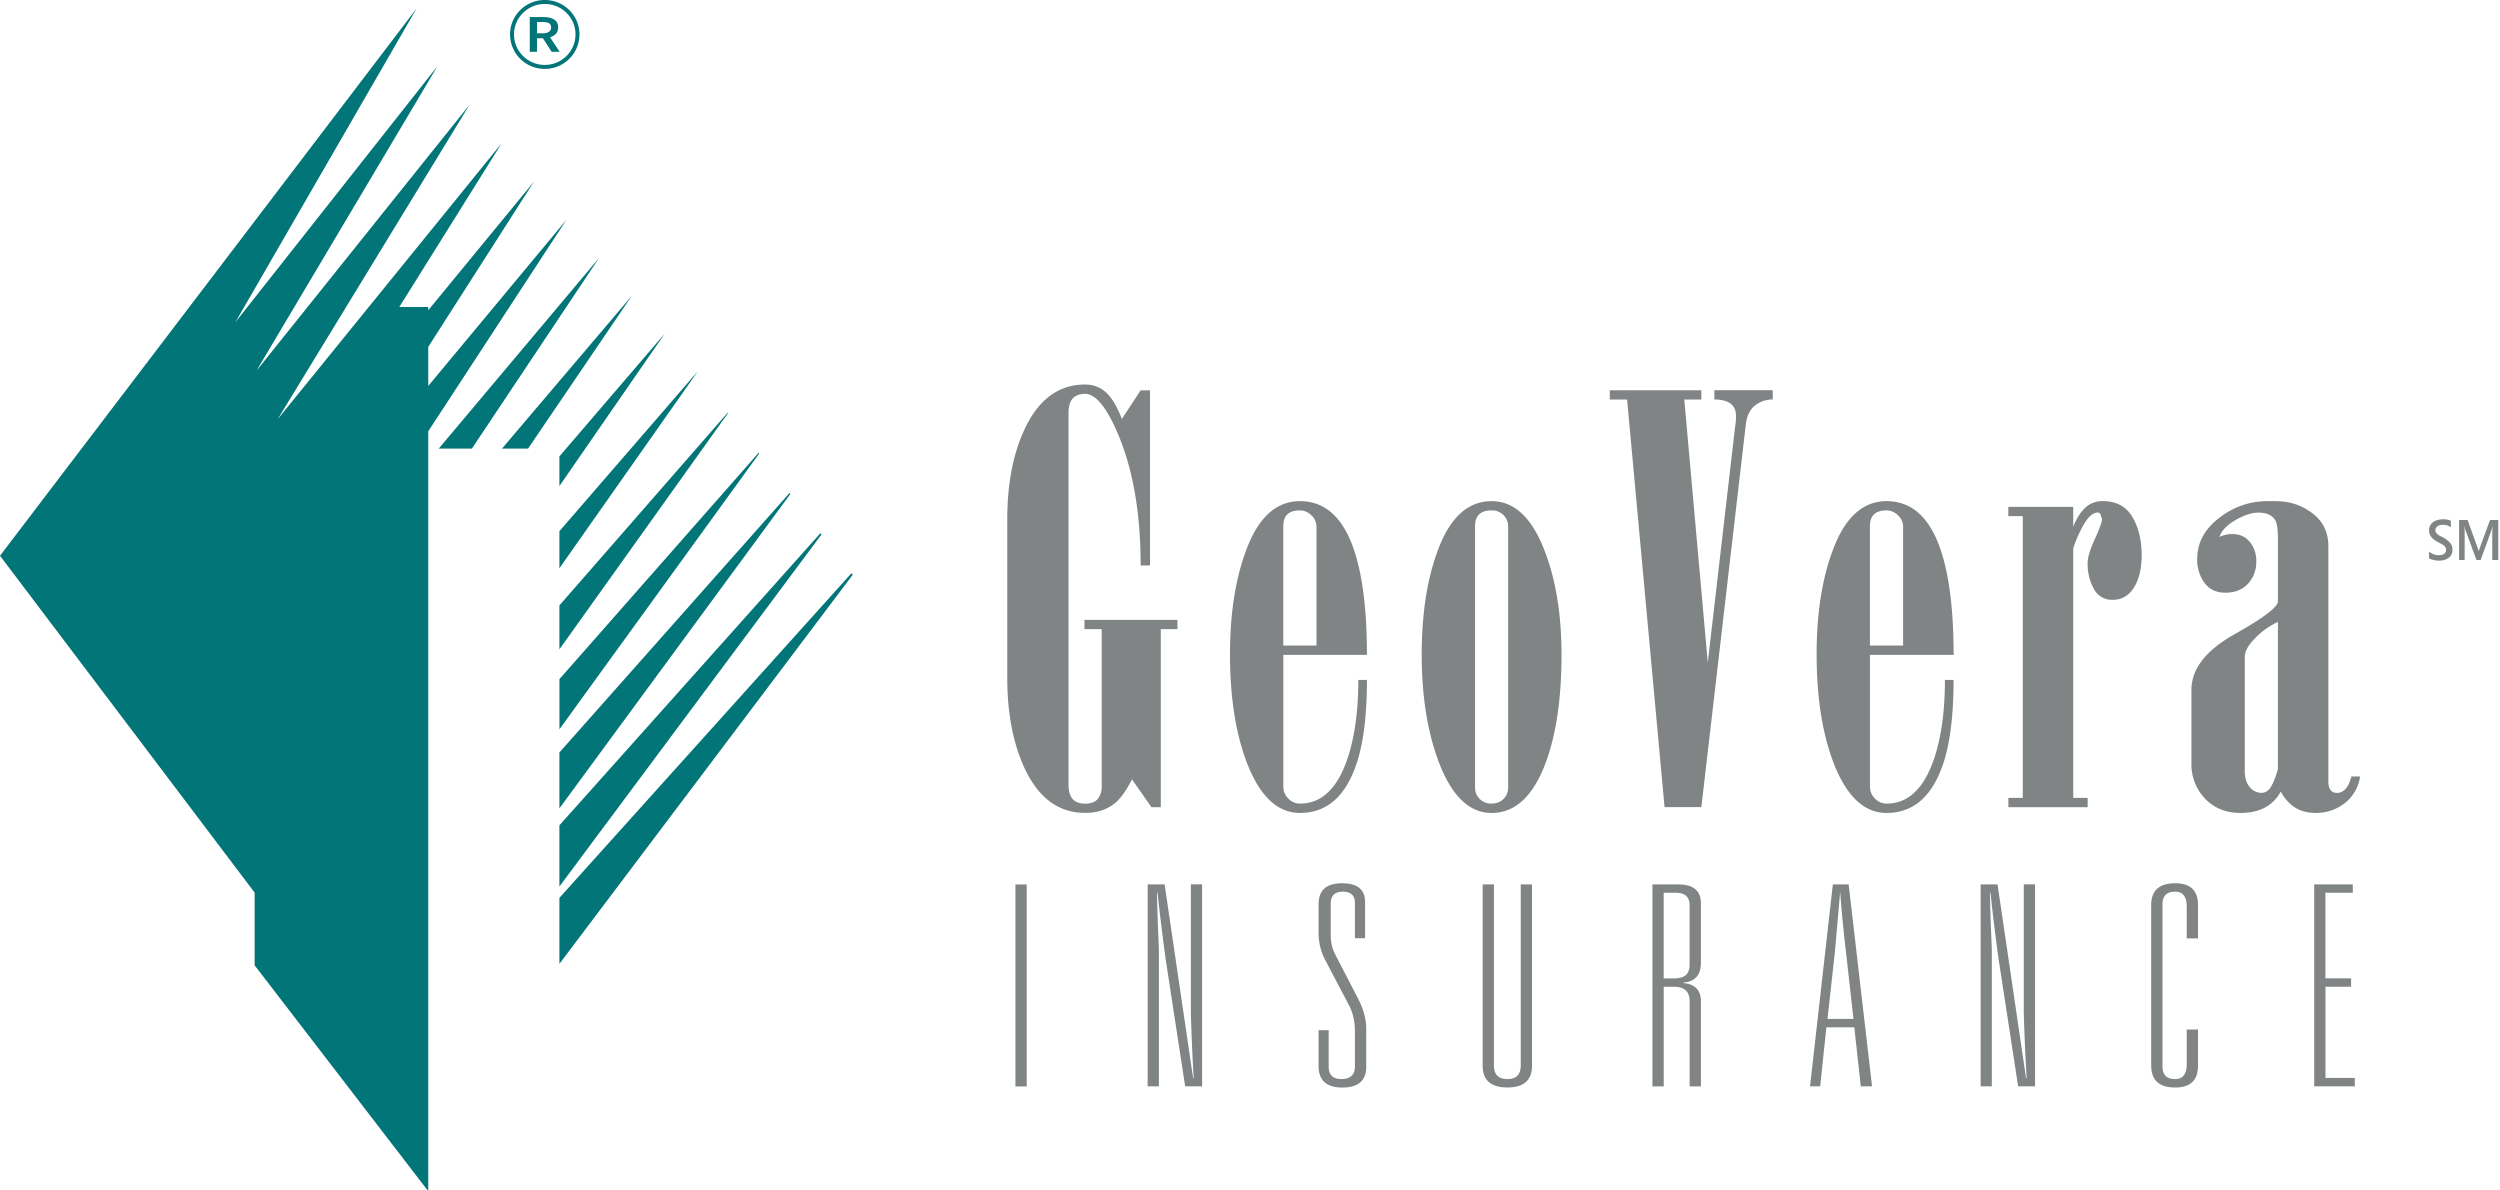 <svg width="63" height="30" viewBox="0 0 63 30" fill="none" xmlns="http://www.w3.org/2000/svg"><path d="M14.097 16.363l4.25-5.954-.008-.011-4.242 4.858v1.107zm0 2.016l5.035-6.95-.014-.019-5.02 5.704v1.265zm0 1.991l5.82-7.922-.02-.026-5.8 6.54v1.407zm0 1.97l6.604-8.872-.025-.033-6.579 7.363v1.542zm0 1.949l7.39-9.802-.032-.04-7.358 8.179v1.663zm-3.305-5.264v-8.157l3.481-5.328-3.481 4.186v-.985l2.664-4.164-2.664 3.241v-.081h-.73l2.579-4.126-5.644 6.953 4.834-7.922-5.368 6.701 4.561-7.675-5.093 6.453L10.5.21 0 14.005l6.417 8.489v1.833l4.375 5.691V19.025z" fill="#017577"/><path d="M11.892 11.304L15.096 6.5l-4.04 4.805h.836zm1.415 0l2.615-3.85-3.272 3.85h.657zm.79.944l2.656-3.843-2.656 3.096v.747zm0 2.072l3.465-4.93-.003-.004-3.462 4v.935z" fill="#017577"/><path d="M29.252 15.854v4.488h-.236l-.49-.703c-.134.264-.267.456-.4.576-.206.18-.467.27-.78.27-.691 0-1.212-.402-1.563-1.207-.267-.613-.4-1.346-.4-2.198v-3.983c0-.866.134-1.598.4-2.199.35-.804.872-1.208 1.562-1.208.23 0 .424.084.582.253.12.132.236.337.345.613l.472-.72h.236v4.414h-.236c0-1.261-.176-2.33-.527-3.207-.302-.745-.593-1.117-.872-1.117s-.418.156-.418.469v9.388c0 .313.14.47.418.47.145 0 .251-.04.318-.118a.502.502 0 00.1-.333v-3.947h-.435v-.234h2.343v.234h-.42zm5.195.649H32.34v3.315c0 .12.042.223.127.307a.403.403 0 00.29.126c.545 0 .945-.378 1.2-1.135.181-.54.272-1.2.272-1.982h.218c0 .9-.09 1.616-.273 2.144-.279.806-.75 1.208-1.416 1.208-.582 0-1.036-.445-1.362-1.333-.267-.733-.4-1.622-.4-2.668 0-1.08.152-1.993.454-2.74.303-.744.739-1.116 1.308-1.116.617 0 1.065.39 1.343 1.171.23.648.346 1.55.346 2.703zm-2.107-.235h.835v-3.01a.377.377 0 00-.127-.27.403.403 0 00-.291-.126c-.28 0-.418.133-.418.397v3.01zm3.487.235c0-1.093.152-2.012.454-2.757.303-.745.74-1.117 1.308-1.117.544 0 .974.378 1.289 1.135.315.758.472 1.67.472 2.74 0 1.07-.127 1.958-.38 2.667-.316.877-.776 1.316-1.381 1.316-.57 0-1.017-.438-1.344-1.316-.279-.758-.418-1.647-.418-2.668zm1.344-3.244v6.578a.4.4 0 00.417.413c.12 0 .22-.038.3-.116a.401.401 0 00.117-.297v-6.578c0-.108-.04-.2-.118-.28a.408.408 0 00-.3-.117c-.277 0-.416.133-.416.397zm4.776 7.081l-.944-10.272h-.436v-.234h2.307v.234h-.43l.592 6.63.693-5.981c.012-.06.018-.138.018-.235 0-.276-.182-.415-.545-.415v-.234h1.471v.234a.711.711 0 00-.45.154c-.131.102-.21.273-.233.513l-1.116 9.605h-.927v.002zm7.283-3.837h-2.107v3.315c0 .12.043.223.127.307a.403.403 0 00.291.126c.544 0 .944-.378 1.199-1.135.181-.54.272-1.2.272-1.982h.218c0 .9-.09 1.616-.272 2.144-.28.806-.751 1.208-1.417 1.208-.581 0-1.035-.445-1.362-1.333-.267-.733-.4-1.622-.4-2.668 0-1.08.152-1.993.454-2.74.303-.744.74-1.116 1.308-1.116.617 0 1.066.39 1.344 1.171.23.648.346 1.55.346 2.703zm-2.107-.235h.835v-3.01a.377.377 0 00-.127-.27.403.403 0 00-.291-.126c-.279 0-.418.133-.418.397v3.01zm3.851 3.84v-7.101h-.364v-.234h1.635v.504c.073-.192.169-.348.29-.469a.62.62 0 01.454-.18c.34 0 .588.132.745.396.158.265.236.589.236.974 0 .277-.048.517-.145.72-.133.265-.326.397-.58.397a.512.512 0 01-.482-.28 1.298 1.298 0 01-.155-.64c0-.143.06-.348.182-.612.12-.264.182-.432.182-.505-.013-.035-.024-.072-.036-.108-.013-.035-.036-.054-.073-.054-.109 0-.218.087-.327.262a3.042 3.042 0 00-.29.64v6.289h.363v.234h-1.998v-.234h.363zm7.701-6.344v5.929c0 .192.073.288.218.288.169 0 .29-.138.363-.415h.218a1.033 1.033 0 01-.39.677 1.177 1.177 0 01-.737.243c-.388 0-.678-.18-.872-.54-.193.36-.532.54-1.017.54-.363 0-.66-.12-.89-.36a1.25 1.25 0 01-.344-.902v-1.837c0-.53.363-.998 1.09-1.406.726-.408 1.09-.685 1.09-.829v-1.567c0-.228-.02-.378-.055-.45-.073-.144-.218-.217-.436-.217-.17 0-.363.063-.581.19-.218.126-.351.267-.4.423a.725.725 0 01.327-.072c.182 0 .327.066.436.198a.74.74 0 01.163.486.8.8 0 01-.21.568c-.138.151-.33.225-.57.225-.231 0-.406-.084-.528-.252a.988.988 0 01-.181-.596c0-.408.184-.753.554-1.036a1.95 1.95 0 011.207-.423h.218c.35 0 .66.102.927.307.267.203.4.48.4.828zm-1.272 5.622v-3.712a1.859 1.859 0 00-.563.397c-.181.18-.272.342-.272.486v2.865c0 .18.043.318.128.415a.378.378 0 00.29.143c.098 0 .175-.048.236-.143.06-.096.121-.246.181-.45zm-31.814 7.992v-5.09h.284v5.09h-.284zm3.332-.002v-5.09h.427l.718 4.879h.014a57.77 57.77 0 01-.07-1.636v-3.243h.283v5.09h-.427l-.497-3.243a66.83 66.83 0 01-.2-1.636h-.014c.005.244.014.553.028.923.015.324.021.51.021.557v3.398h-.283v.001zm4.562-1.416v.922c0 .207.107.31.32.31.228 0 .341-.107.341-.323v-.874c0-.25-.048-.468-.146-.656l-.589-1.121a1.468 1.468 0 01-.181-.69v-.74c0-.353.196-.53.59-.53.389 0 .582.158.582.474v.91h-.256v-.883c0-.192-.102-.289-.305-.289-.204 0-.305.101-.305.303v.79c0 .178.037.34.112.486l.573 1.108c.14.268.21.523.21.768v.96c0 .347-.201.521-.604.521-.397 0-.597-.181-.597-.543v-.902h.255v-.002zm4.84-3.674h.284v4.568c0 .367-.206.55-.619.55-.417 0-.625-.183-.625-.55v-4.568h.284v4.561c0 .23.114.346.341.346.223 0 .335-.115.335-.346v-4.561zm3.318 5.09v-5.09h.64c.388 0 .582.157.582.472v1.502c0 .31-.147.478-.44.5v.015c.293.024.44.177.44.459v2.143h-.284v-2.143c0-.245-.13-.367-.39-.367h-.263v2.51h-.285v-.001zm.284-2.721h.277c.25 0 .376-.113.376-.339v-1.502c0-.211-.115-.317-.348-.317h-.305v2.158zm4.967 2.721l-.163-1.488h-.704l-.157 1.488h-.255l.575-5.09h.398l.59 5.09h-.284zm-.839-1.699h.654l-.186-1.67a33.82 33.82 0 01-.149-1.537c-.028.343-.074.856-.135 1.537l-.184 1.67zm3.859 1.699v-5.09h.426l.718 4.879h.015a58.203 58.203 0 01-.072-1.636v-3.243h.284v5.09h-.426l-.498-3.243a66.83 66.83 0 01-.2-1.636h-.014c.005.244.014.553.028.923.015.324.021.51.021.557v3.398h-.282v.001zm4.298-.521v-4.047c0-.367.202-.55.605-.55.384 0 .575.183.575.55v.839h-.284v-.797c0-.254-.097-.38-.291-.38-.213 0-.32.105-.32.316v4.09c0 .21.107.317.32.317.194 0 .291-.128.291-.381v-.867h.284v.91c0 .366-.191.55-.575.55-.403 0-.604-.183-.604-.55zm4.108.521v-5.09h.973v.21h-.69v2.158h.647v.211h-.646v2.299h.739v.211h-1.023v.001zm2.894-13.305V13.9a.325.325 0 00.113.066.346.346 0 00.125.025.24.24 0 00.143-.035.12.12 0 00.048-.103.114.114 0 00-.016-.061.184.184 0 00-.044-.049.456.456 0 00-.066-.041l-.081-.042a1.222 1.222 0 01-.088-.056.334.334 0 01-.07-.062.26.26 0 01-.063-.178.249.249 0 01.106-.21.32.32 0 01.109-.05.49.49 0 01.124-.017.46.46 0 01.21.036v.165a.315.315 0 00-.201-.062.327.327 0 00-.068.007.195.195 0 00-.06.023.136.136 0 00-.044.042.104.104 0 00-.017.06.12.12 0 00.013.058.15.15 0 00.038.046.375.375 0 00.06.04l.083.04a1 1 0 01.09.059c.028.02.054.042.075.066a.258.258 0 01.07.182.241.241 0 01-.104.215.343.343 0 01-.11.049.527.527 0 01-.257-.001.49.49 0 01-.118-.04zm1.745.041h-.152v-.652c0-.053.003-.119.01-.196h-.004a.678.678 0 01-.025.095l-.274.753h-.105l-.275-.748a.799.799 0 01-.025-.1h-.003c.004.04.005.106.005.198v.65h-.14v-1.008h.214l.242.671c.019.051.03.09.036.115h.003c.016-.053.028-.092.039-.117l.246-.669h.207v1.008h.001z" fill="#808485"/><path d="M14.105 1.306L13.861.94c.122-.036.205-.117.205-.25 0-.195-.165-.26-.376-.26h-.34v.876h.182V.964h.15l.22.342h.204zm-.572-.752h.14c.139 0 .215.034.215.136 0 .098-.076.15-.215.15h-.14V.553z" fill="#017577"/><path d="M14.553.868a.822.822 0 01-.825.818.822.822 0 01-.825-.818c0-.451.37-.818.825-.818.457 0 .825.367.825.818z" stroke="#017577" stroke-width=".1" stroke-miterlimit="10"/></svg>
